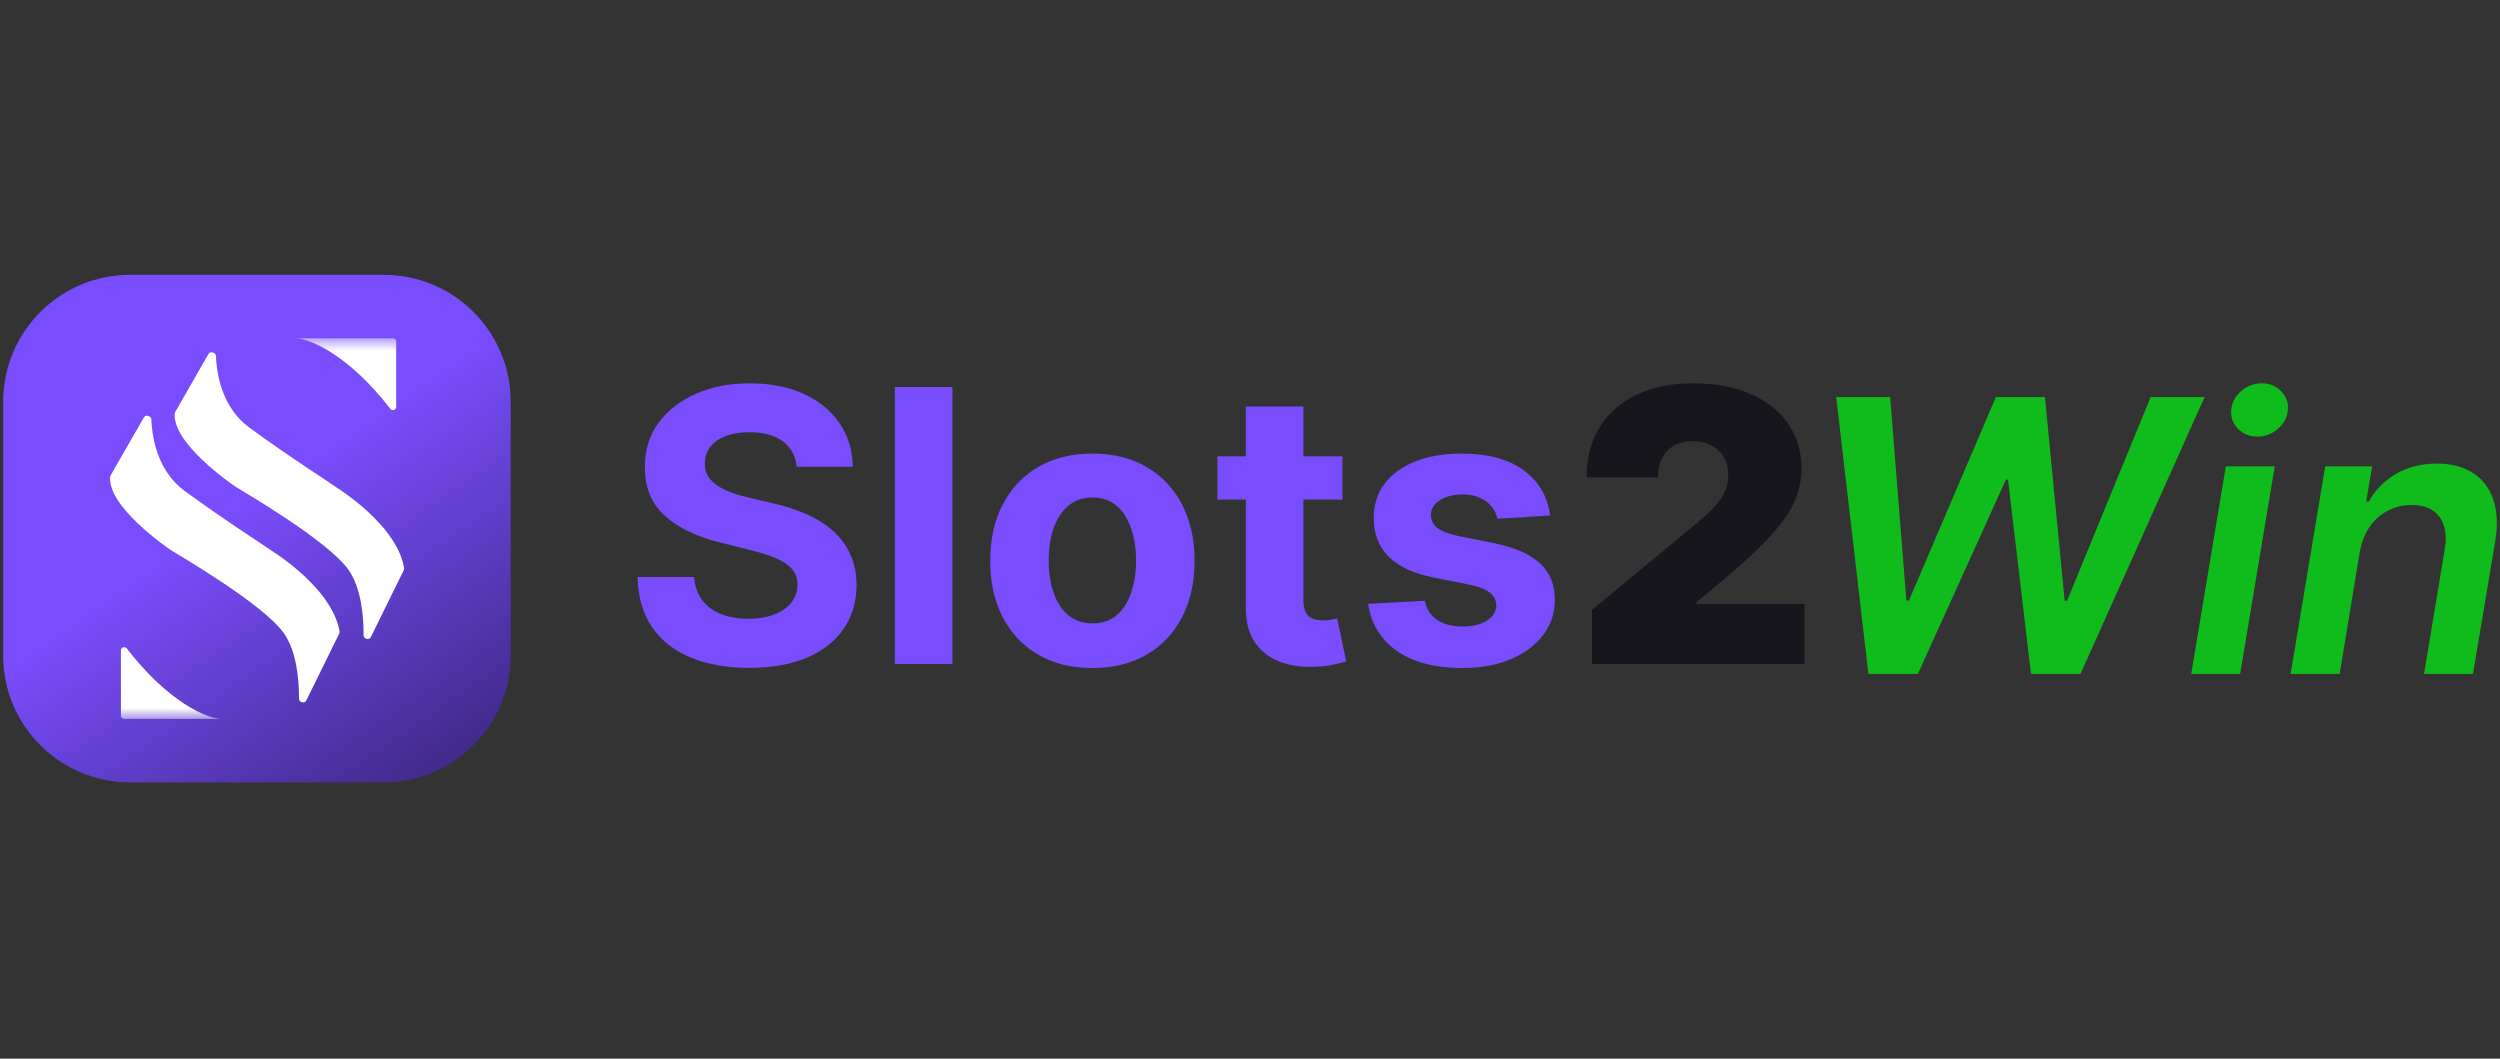 <svg width="196" height="83" viewBox="0 0 196 83" fill="none" xmlns="http://www.w3.org/2000/svg">
<rect x="0" y="0" width="196" height="83" fill="#333333" stroke="none"/>
<g clip-path="url(#clip0_25437_98)">
<g clip-path="url(#clip1_25437_98)">
<path d="M30.091 21.548H10.195C4.701 21.548 0.248 26.002 0.248 31.496V51.392C0.248 56.886 4.701 61.34 10.195 61.34H30.091C35.585 61.34 40.039 56.886 40.039 51.392V31.496C40.039 26.002 35.585 21.548 30.091 21.548Z" fill="url(#paint0_linear_25437_98)"/>
<mask id="mask0_25437_98" style="mask-type:luminance" maskUnits="userSpaceOnUse" x="5" y="26" width="31" height="31">
<path d="M35.065 26.522H5.222V56.366H35.065V26.522Z" fill="white"/>
</mask>
<g mask="url(#mask0_25437_98)">
<path d="M19.529 33.507C17.56 32.063 16.991 29.635 16.933 27.91C16.924 27.636 16.486 27.505 16.35 27.742L13.734 32.301C13.718 32.328 13.708 32.359 13.704 32.391C13.458 34.716 18.156 37.953 18.471 38.163C18.788 38.375 25.771 42.396 27.358 44.725C28.288 46.088 28.518 48.214 28.505 49.81C28.503 50.09 28.946 50.209 29.07 49.958L31.662 44.688C31.684 44.643 31.693 44.592 31.684 44.543C31.212 41.612 27.669 39.111 26.935 38.587C26.195 38.057 22.703 35.835 19.529 33.507Z" fill="white"/>
<path d="M14.466 38.481C12.497 37.037 11.928 34.609 11.87 32.884C11.861 32.61 11.424 32.479 11.287 32.716L8.671 37.275C8.655 37.303 8.645 37.333 8.641 37.365C8.395 39.69 13.093 42.927 13.408 43.137C13.726 43.349 20.708 47.37 22.295 49.699C23.224 51.062 23.455 53.188 23.442 54.784C23.44 55.064 23.883 55.184 24.007 54.932L26.599 49.662C26.621 49.617 26.63 49.566 26.622 49.517C26.154 46.618 22.682 44.139 21.897 43.578L21.872 43.561C21.131 43.032 17.64 40.809 14.466 38.481Z" fill="white"/>
<path d="M30.603 32.051C27.313 27.804 24.345 26.59 23.232 26.522H30.813C30.95 26.522 31.062 26.634 31.062 26.771V31.899C31.062 32.14 30.75 32.241 30.603 32.051Z" fill="white"/>
<path d="M9.937 50.837C13.227 55.084 16.195 56.298 17.308 56.366H9.727C9.59 56.366 9.479 56.255 9.479 56.117V50.989C9.479 50.748 9.79 50.647 9.937 50.837Z" fill="white"/>
</g>
<path d="M121.53 40.416L117.397 40.67C117.326 40.317 117.175 39.999 116.941 39.717C116.708 39.427 116.401 39.197 116.019 39.028C115.645 38.851 115.196 38.763 114.674 38.763C113.974 38.763 113.384 38.911 112.904 39.208C112.423 39.498 112.183 39.886 112.183 40.374C112.183 40.762 112.338 41.091 112.649 41.359C112.96 41.628 113.494 41.843 114.25 42.006L117.196 42.599C118.779 42.924 119.958 43.447 120.736 44.168C121.513 44.888 121.901 45.835 121.901 47.008C121.901 48.075 121.587 49.011 120.958 49.816C120.336 50.622 119.481 51.251 118.393 51.703C117.312 52.148 116.065 52.371 114.652 52.371C112.497 52.371 110.78 51.922 109.502 51.025C108.23 50.12 107.485 48.891 107.266 47.337L111.706 47.103C111.84 47.76 112.165 48.262 112.681 48.608C113.197 48.947 113.858 49.117 114.663 49.117C115.454 49.117 116.09 48.965 116.571 48.661C117.058 48.35 117.305 47.951 117.312 47.464C117.305 47.054 117.132 46.718 116.793 46.457C116.454 46.188 115.931 45.983 115.224 45.842L112.405 45.281C110.816 44.963 109.632 44.411 108.855 43.627C108.085 42.843 107.7 41.843 107.7 40.628C107.7 39.582 107.983 38.682 108.548 37.926C109.12 37.17 109.922 36.587 110.954 36.177C111.992 35.767 113.207 35.562 114.599 35.562C116.655 35.562 118.273 35.997 119.453 36.866C120.64 37.735 121.332 38.918 121.53 40.416Z" fill="#794DFD"/>
<path d="M105.25 35.774V39.166H95.446V35.774H105.25ZM97.672 31.874H102.187V47.05C102.187 47.467 102.25 47.792 102.377 48.025C102.504 48.252 102.681 48.41 102.907 48.502C103.141 48.594 103.409 48.64 103.713 48.64C103.925 48.64 104.137 48.623 104.349 48.587C104.561 48.545 104.723 48.513 104.836 48.492L105.546 51.851C105.32 51.922 105.002 52.003 104.592 52.095C104.183 52.194 103.684 52.254 103.098 52.275C102.01 52.317 101.056 52.173 100.237 51.841C99.424 51.509 98.792 50.993 98.34 50.294C97.888 49.594 97.665 48.711 97.672 47.644V31.874Z" fill="#794DFD"/>
<path d="M85.643 52.371C83.997 52.371 82.574 52.021 81.373 51.321C80.178 50.615 79.256 49.633 78.606 48.375C77.956 47.11 77.631 45.644 77.631 43.977C77.631 42.295 77.956 40.826 78.606 39.568C79.256 38.304 80.178 37.322 81.373 36.622C82.574 35.916 83.997 35.562 85.643 35.562C87.29 35.562 88.71 35.916 89.904 36.622C91.105 37.322 92.031 38.304 92.68 39.568C93.33 40.826 93.656 42.295 93.656 43.977C93.656 45.644 93.33 47.11 92.68 48.375C92.031 49.633 91.105 50.615 89.904 51.321C88.71 52.021 87.29 52.371 85.643 52.371ZM85.665 48.873C86.413 48.873 87.039 48.661 87.54 48.237C88.042 47.806 88.42 47.22 88.675 46.478C88.936 45.736 89.067 44.892 89.067 43.945C89.067 42.998 88.936 42.154 88.675 41.412C88.42 40.67 88.042 40.084 87.54 39.653C87.039 39.222 86.413 39.007 85.665 39.007C84.909 39.007 84.273 39.222 83.757 39.653C83.248 40.084 82.863 40.67 82.602 41.412C82.347 42.154 82.22 42.998 82.22 43.945C82.22 44.892 82.347 45.736 82.602 46.478C82.863 47.22 83.248 47.806 83.757 48.237C84.273 48.661 84.909 48.873 85.665 48.873Z" fill="#794DFD"/>
<path d="M74.672 30.348V52.053H70.157V30.348H74.672Z" fill="#794DFD"/>
<path d="M62.46 36.59C62.376 35.735 62.012 35.071 61.369 34.598C60.726 34.124 59.853 33.888 58.751 33.888C58.002 33.888 57.37 33.994 56.854 34.206C56.338 34.41 55.943 34.697 55.667 35.064C55.399 35.431 55.265 35.848 55.265 36.315C55.25 36.703 55.331 37.042 55.508 37.332C55.692 37.622 55.943 37.873 56.261 38.084C56.578 38.289 56.946 38.469 57.363 38.625C57.78 38.773 58.225 38.901 58.698 39.007L60.648 39.473C61.595 39.685 62.464 39.967 63.255 40.321C64.047 40.674 64.732 41.108 65.311 41.624C65.891 42.14 66.339 42.748 66.657 43.447C66.982 44.146 67.148 44.948 67.155 45.853C67.148 47.181 66.809 48.333 66.138 49.308C65.474 50.276 64.513 51.028 63.255 51.565C62.005 52.095 60.496 52.36 58.73 52.36C56.978 52.36 55.452 52.091 54.152 51.554C52.859 51.017 51.848 50.223 51.121 49.17C50.4 48.11 50.022 46.799 49.987 45.238H54.427C54.477 45.966 54.685 46.573 55.052 47.061C55.427 47.541 55.925 47.905 56.547 48.152C57.176 48.393 57.886 48.513 58.677 48.513C59.454 48.513 60.129 48.4 60.701 48.174C61.281 47.947 61.729 47.633 62.047 47.23C62.365 46.828 62.524 46.365 62.524 45.842C62.524 45.355 62.379 44.945 62.089 44.613C61.807 44.281 61.39 43.998 60.839 43.765C60.295 43.532 59.627 43.32 58.836 43.129L56.473 42.536C54.643 42.09 53.198 41.395 52.138 40.448C51.078 39.501 50.552 38.226 50.559 36.622C50.552 35.308 50.902 34.16 51.608 33.178C52.322 32.196 53.3 31.429 54.544 30.878C55.787 30.327 57.2 30.051 58.783 30.051C60.394 30.051 61.8 30.327 63.001 30.878C64.209 31.429 65.149 32.196 65.82 33.178C66.491 34.16 66.837 35.297 66.858 36.59H62.46Z" fill="#794DFD"/>
<path d="M124.812 52.052V47.813L132.909 41.115C133.446 40.67 133.906 40.254 134.287 39.865C134.676 39.469 134.972 39.063 135.177 38.646C135.389 38.229 135.495 37.767 135.495 37.258C135.495 36.7 135.375 36.223 135.135 35.827C134.902 35.431 134.577 35.128 134.16 34.916C133.743 34.697 133.262 34.587 132.719 34.587C132.174 34.587 131.694 34.697 131.277 34.916C130.867 35.135 130.549 35.456 130.324 35.88C130.097 36.304 129.984 36.82 129.984 37.427H124.389C124.389 35.901 124.731 34.587 125.417 33.485C126.102 32.383 127.07 31.535 128.321 30.942C129.571 30.348 131.037 30.051 132.719 30.051C134.456 30.051 135.962 30.33 137.233 30.889C138.512 31.44 139.498 32.217 140.19 33.22C140.89 34.223 141.239 35.4 141.239 36.749C141.239 37.583 141.066 38.413 140.72 39.24C140.374 40.059 139.752 40.967 138.855 41.963C137.957 42.959 136.682 44.146 135.029 45.524L132.994 47.22V47.347H141.472V52.052H124.812Z" fill="#17161C"/>
<path d="M185 43.299L183.431 52.837H179.584L182.297 36.558H185.975L185.508 39.325H185.71C186.218 38.413 186.932 37.689 187.85 37.152C188.769 36.615 189.839 36.346 191.061 36.346C192.171 36.346 193.103 36.587 193.859 37.067C194.615 37.541 195.152 38.236 195.47 39.155C195.788 40.066 195.838 41.172 195.619 42.472L193.881 52.837H190.044L191.666 43.066C191.849 41.984 191.712 41.137 191.252 40.522C190.8 39.9 190.072 39.589 189.069 39.589C188.398 39.589 187.78 39.738 187.215 40.035C186.649 40.324 186.172 40.745 185.784 41.296C185.402 41.847 185.141 42.514 185 43.299Z" fill="#0FBC1B"/>
<path d="M171.792 52.837L174.505 36.558H178.341L175.628 52.837H171.792ZM176.985 34.227C176.37 34.227 175.861 34.022 175.458 33.612C175.056 33.202 174.879 32.711 174.929 32.139C174.978 31.567 175.236 31.076 175.702 30.666C176.176 30.256 176.716 30.051 177.324 30.051C177.938 30.051 178.444 30.256 178.839 30.666C179.242 31.076 179.419 31.567 179.369 32.139C179.327 32.711 179.069 33.202 178.596 33.612C178.129 34.022 177.592 34.227 176.985 34.227Z" fill="#0FBC1B"/>
<path d="M146.482 52.837L143.959 31.132H148.188L149.46 47.082H149.661L156.476 31.132H160.323L161.87 47.093H162.061L168.61 31.132H172.839L163.11 52.837H159.231L157.429 37.608H157.26L150.361 52.837H146.482Z" fill="#0FBC1B"/>
</g>
</g>
<defs>
<linearGradient id="paint0_linear_25437_98" x1="20.765" y1="38.335" x2="53.096" y2="85.588" gradientUnits="userSpaceOnUse">
<stop stop-color="#794DFD"/>
<stop offset="1"/>
</linearGradient>
<clipPath id="clip0_25437_98">
<rect width="196" height="82" fill="white" transform="translate(0 0.548)"/>
</clipPath>
<clipPath id="clip1_25437_98">
<rect width="196" height="39.791" fill="white" transform="translate(0 21.548)"/>
</clipPath>
</defs>
</svg>
